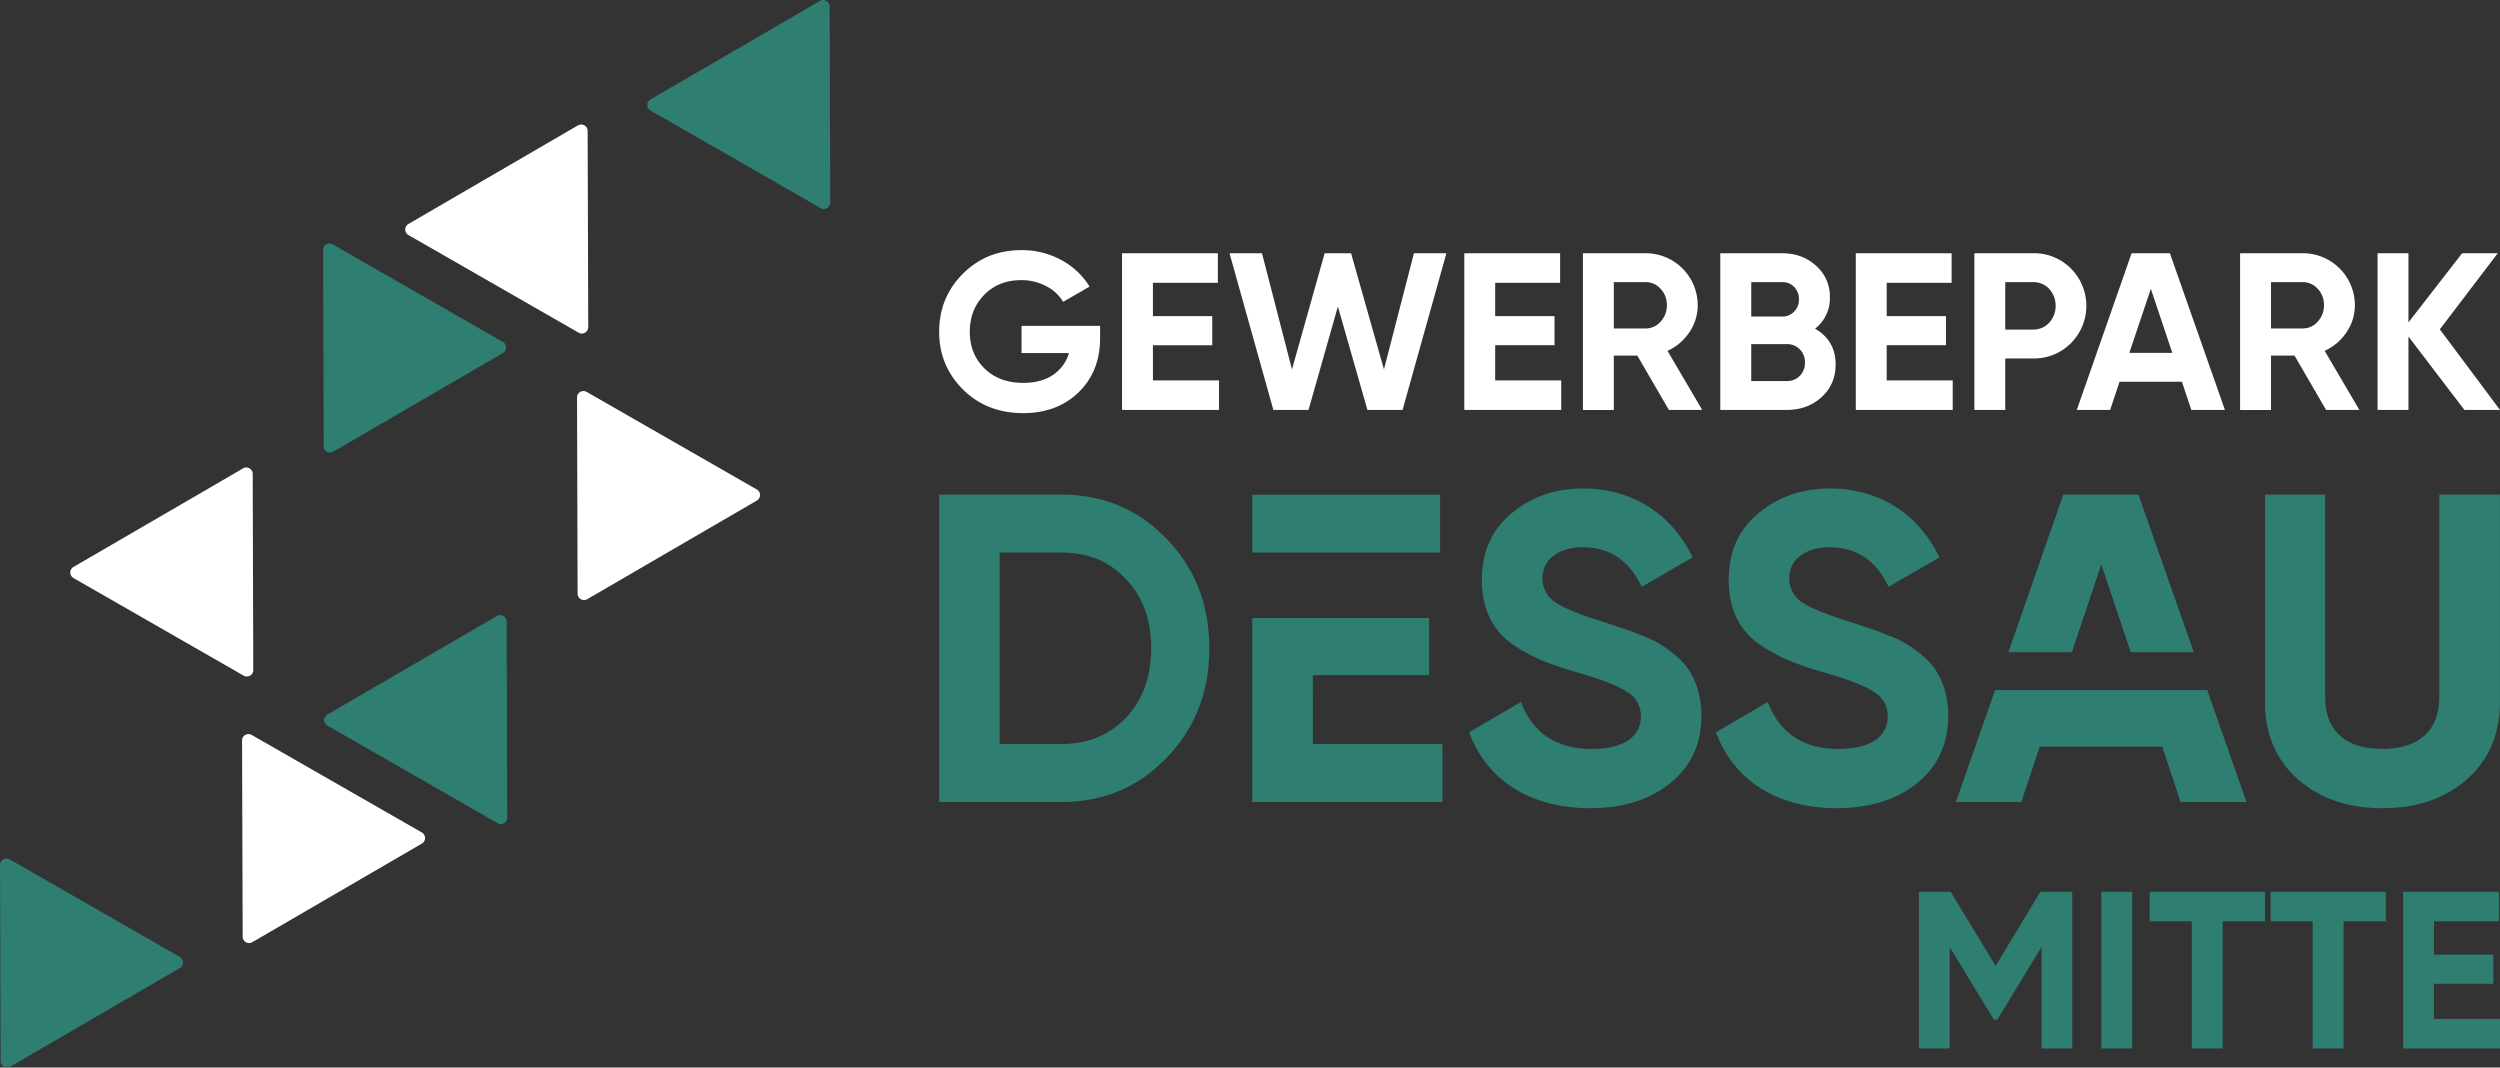 <svg id="Ebene_1" data-name="Ebene 1" xmlns="http://www.w3.org/2000/svg" viewBox="0 0 1596.74 681.85"><rect x="0" y="0" width="1596.74" height="681.85" fill="#333333" stroke="none"/><defs><style>.cls-1,.cls-4{fill:#2e7e72;}.cls-1,.cls-2{fill-rule:evenodd;}.cls-2,.cls-3{fill:#fff;}</style></defs><path class="cls-1" d="M209.8,1331.18l108.32-63a4.09,4.09,0,0,0,0-7.09l-108.7-62.34a4.1,4.1,0,0,0-6.13,3.86l.38,125a4.1,4.1,0,0,0,6.15,3.53" transform="translate(-203.26 -649.89)"/><path class="cls-2" d="M364.38,1251.68l108.32-63a4.1,4.1,0,0,0,0-7.09L364,1119.29a4.1,4.1,0,0,0-6.13,3.86l.38,125a4.08,4.08,0,0,0,6.14,3.52" transform="translate(-203.26 -649.89)"/><path class="cls-2" d="M250.21,1019.1l108.69,62.33a4.1,4.1,0,0,0,6.13-3.56l-.37-125.31a4.1,4.1,0,0,0-6.4-3.38L250.19,1012a4.08,4.08,0,0,0-1.49,5.58,4.17,4.17,0,0,0,1.51,1.5" transform="translate(-203.26 -649.89)"/><path class="cls-2" d="M572.45,729.94l-108.32,63a4.09,4.09,0,0,0,0,7.09l108.7,62.34a4.1,4.1,0,0,0,6.13-3.86l-.38-125a4.09,4.09,0,0,0-6.15-3.52" transform="translate(-203.26 -649.89)"/><path class="cls-2" d="M686.63,962.52,577.94,900.19a4.09,4.09,0,0,0-6.13,3.56l.36,125.31a4.1,4.1,0,0,0,6.41,3.38L686.65,969.6a4.09,4.09,0,0,0,1.49-5.58,4.17,4.17,0,0,0-1.51-1.5" transform="translate(-203.26 -649.89)"/><path class="cls-3" d="M1800,911.71h-22.73l-35.74-46.89v46.89h-19.73V811.63h19.73v44.18l34.31-44.18h22.73l-37,48.61Zm-146.25-81.63v29.59H1674a12.55,12.55,0,0,0,9.58-4.36,15,15,0,0,0,4-10.51,14.73,14.73,0,0,0-4-10.43,12.65,12.65,0,0,0-9.58-4.29Zm35.17,81.63L1668.75,877h-15v34.74H1634V811.63h40a33.2,33.2,0,0,1,33.31,33.17,30.42,30.42,0,0,1-5.29,17.23,33.17,33.17,0,0,1-14,11.94l22.16,37.74Zm-125.67-36.45h27.45L1577,834.37Zm39.6,36.45-6-18H1557l-6,18h-21.3l35-100.08h24.45l35.16,100.08Zm-101.22-51.32a13.8,13.8,0,0,0,10.43-4.36,16.21,16.21,0,0,0,0-21.66,13.89,13.89,0,0,0-10.43-4.29H1484v30.31Zm0-48.76a33.23,33.23,0,0,1,24.3,9.73,33.81,33.81,0,0,1,0,47.75,33.26,33.26,0,0,1-24.3,9.72H1484v32.88h-19.73V811.63Zm-93.35,81.21h42.17v18.87h-61.9V811.63h61.19v18.88h-41.46v21.3h37.88v18.58h-37.88Zm-63.77.43a11.14,11.14,0,0,0,8.3-3.36,11.68,11.68,0,0,0,3.29-8.51,11.49,11.49,0,0,0-3.29-8.36,11.14,11.14,0,0,0-8.3-3.36h-22.73v23.59Zm-3-63.19h-19.73v22h19.73a10.26,10.26,0,0,0,7.65-3.15,10.81,10.81,0,0,0,3.07-7.87,11,11,0,0,0-3-7.86A10.21,10.21,0,0,0,1341.5,830.08Zm21,29.74q13.15,7.57,13.15,22.87,0,12.72-9,20.87t-22.16,8.15H1302V811.63h39.46q12.87,0,21.66,7.94A26,26,0,0,1,1372,839.8,24.42,24.42,0,0,1,1362.52,859.82ZM1234,830.08v29.59h20.3a12.54,12.54,0,0,0,9.58-4.36,15,15,0,0,0,4-10.51,14.73,14.73,0,0,0-4-10.43,12.64,12.64,0,0,0-9.58-4.29Zm35.17,81.63L1249,877h-15v34.74h-19.73V811.63h40a33.2,33.2,0,0,1,33.31,33.17,30.42,30.42,0,0,1-5.29,17.23,33.05,33.05,0,0,1-14,11.94l22.16,37.74Zm-110.94-18.87h42.18v18.87h-61.9V811.63h61.19v18.88h-41.47v21.3h37.89v18.58h-37.89Zm-141.68,18.87-28-100.08h20.73l19.16,74.2,20.87-74.2h16.87l21,74.2,19.16-74.2h20.73l-28,100.08h-22.44l-18.87-66.05L1039,911.71Zm-76.91-18.87h42.18v18.87H919.9V811.63h61.19v18.88H939.63v21.3h37.88v18.58H939.63ZM905.89,858v7.72q0,21.44-13.72,34.73t-35.46,13.3q-23.16,0-38.38-15.08T803.1,861.81q0-21.87,15.08-37t37.39-15.16A52.27,52.27,0,0,1,881.16,816a47.33,47.33,0,0,1,18,16.94l-16.87,9.73a26.6,26.6,0,0,0-10.8-10,33.61,33.61,0,0,0-16.08-3.86q-14.31,0-23.52,9.37t-9.23,23.65q0,14.16,9.37,23.38t24.8,9.22q11.45,0,18.95-5.07A25.24,25.24,0,0,0,886,875.4H855.71V858Z" transform="translate(-203.26 -649.89)"/><path class="cls-1" d="M409.61,809.54,410,934.83a4.09,4.09,0,0,0,6.15,3.53l108.33-63a4.09,4.09,0,0,0-.27-7.23L415.74,806a4.08,4.08,0,0,0-5.58,1.49,4.19,4.19,0,0,0-.55,2.06" transform="translate(-203.26 -649.89)"/><path class="cls-1" d="M727,650.45,618.71,713.4a4.1,4.1,0,0,0,0,7.09l108.71,62.34a4.09,4.09,0,0,0,5.59-1.52,4,4,0,0,0,.53-2.34l-.38-125a4.07,4.07,0,0,0-4.09-4.08,4,4,0,0,0-2.05.56" transform="translate(-203.26 -649.89)"/><path class="cls-1" d="M527.22,1172.08l-.36-125.29a4.09,4.09,0,0,0-6.15-3.53l-108.34,63a4.09,4.09,0,0,0-1.48,5.6,4,4,0,0,0,1.76,1.63l108.45,62.17a4.08,4.08,0,0,0,6.12-3.55" transform="translate(-203.26 -649.89)"/><path class="cls-4" d="M1724.82,1166.07c22.16,0,40.12-6.17,54.14-18.52s21-28.88,21-49.64V965.79h-38.71v129c0,20.48-11.5,33.38-36.47,33.38s-36.46-12.9-36.46-33.38v-129h-38.43v132.12q0,31.14,21,49.64t53.86,18.52m-120.31-99.63-35.37-100.65h-48L1486,1066.44h40.54l18.81-56.05,18.81,56.05Zm33.64,95.7L1613,1090.62H1477.49l-25,71.52h41.79L1506,1126.8h78.26l11.78,35.34Zm-261.71,3.93q31.56,0,51.33-16c13.19-10.66,19.92-25,19.92-43.2,0-11.22-3.09-21-7.29-27.77-3.65-6.73-12.63-13.74-18.52-17.39a57,57,0,0,0-12.34-5.89,115.66,115.66,0,0,0-12.62-4.77l-13.47-4.49c-14.58-4.49-24.4-8.69-29.73-12.34a18.33,18.33,0,0,1-7.57-15.15c0-11.5,9.82-19.63,25.8-19.63,17.11,0,29.74,8.42,37.59,25.25l32.54-18.8c-13.47-27.77-38.43-44-70.13-44-17.67,0-33.09,5.33-45.72,16-12.62,10.38-18.79,24.69-18.79,42.36,0,18,6.45,31.41,18.51,40.39,12.35,8.7,23,12.9,40.67,18.23,16,4.49,26.93,8.7,33.11,12.62q9.24,5.47,9.25,16c0,12.06-9.82,20.76-31.42,20.76-22.44,0-37.58-10.1-45.16-30l-33.09,19.35C1310.24,1147.55,1337.45,1166.07,1376.44,1166.07Zm-157.64,0q31.56,0,51.33-16c13.19-10.66,19.92-25,19.92-43.2,0-11.22-3.09-21-7.29-27.77-3.65-6.73-12.63-13.74-18.52-17.39a57,57,0,0,0-12.34-5.89,115.66,115.66,0,0,0-12.62-4.77l-13.47-4.49c-14.58-4.49-24.4-8.69-29.73-12.34a18.33,18.33,0,0,1-7.57-15.15c0-11.5,9.81-19.63,25.8-19.63,17.11,0,29.73,8.42,37.59,25.25l32.54-18.8c-13.47-27.77-38.43-44-70.13-44-17.67,0-33.1,5.33-45.72,16-12.62,10.38-18.79,24.69-18.79,42.36,0,18,6.45,31.41,18.51,40.39,12.35,8.7,23,12.9,40.67,18.23,16,4.49,26.93,8.7,33.1,12.62q9.26,5.47,9.26,16c0,12.06-9.82,20.76-31.42,20.76-22.44,0-37.58-10.1-45.16-30l-33.1,19.35C1152.6,1147.55,1179.81,1166.07,1218.8,1166.07Zm-177-163.25h81.34v-37H1003.09v37Zm0,78.26h74.33v-36.47H1003.09v117.53h121.46v-37h-82.74Zm-200,44v-122.3h39.27c17.11,0,30.85,5.61,41.51,17.11,10.66,11.22,16,25.8,16,44s-5.33,32.83-16,44.33c-10.66,11.21-24.4,16.83-41.51,16.83ZM803.1,965.79v196.35h78c26.93,0,49.37-9.53,67.32-28.33,18.23-18.79,27.21-42.07,27.21-69.85s-9-51.05-27.21-69.84c-17.95-18.79-40.39-28.33-67.32-28.33Z" transform="translate(-203.26 -649.89)"/><path class="cls-4" d="M1757.82,1300.68H1800v18.87h-61.91V1219.47h61.19v18.87h-41.46v21.3h37.89v18.59h-37.89Zm-30.74-81.21v18.87h-27v81.21h-19.73v-81.21h-26.88v-18.87Zm-77.2,0v18.87h-27v81.21h-19.73v-81.21h-26.88v-18.87Zm-104.51,0h19.73v100.08h-19.73Zm-18.58,0v100.08h-19.58v-64.91L1479,1301.11h-2.29l-28.16-46.32v64.76h-19.73V1219.47h20.3l28.74,47.32,28.59-47.32Z" transform="translate(-203.26 -649.89)"/></svg>
